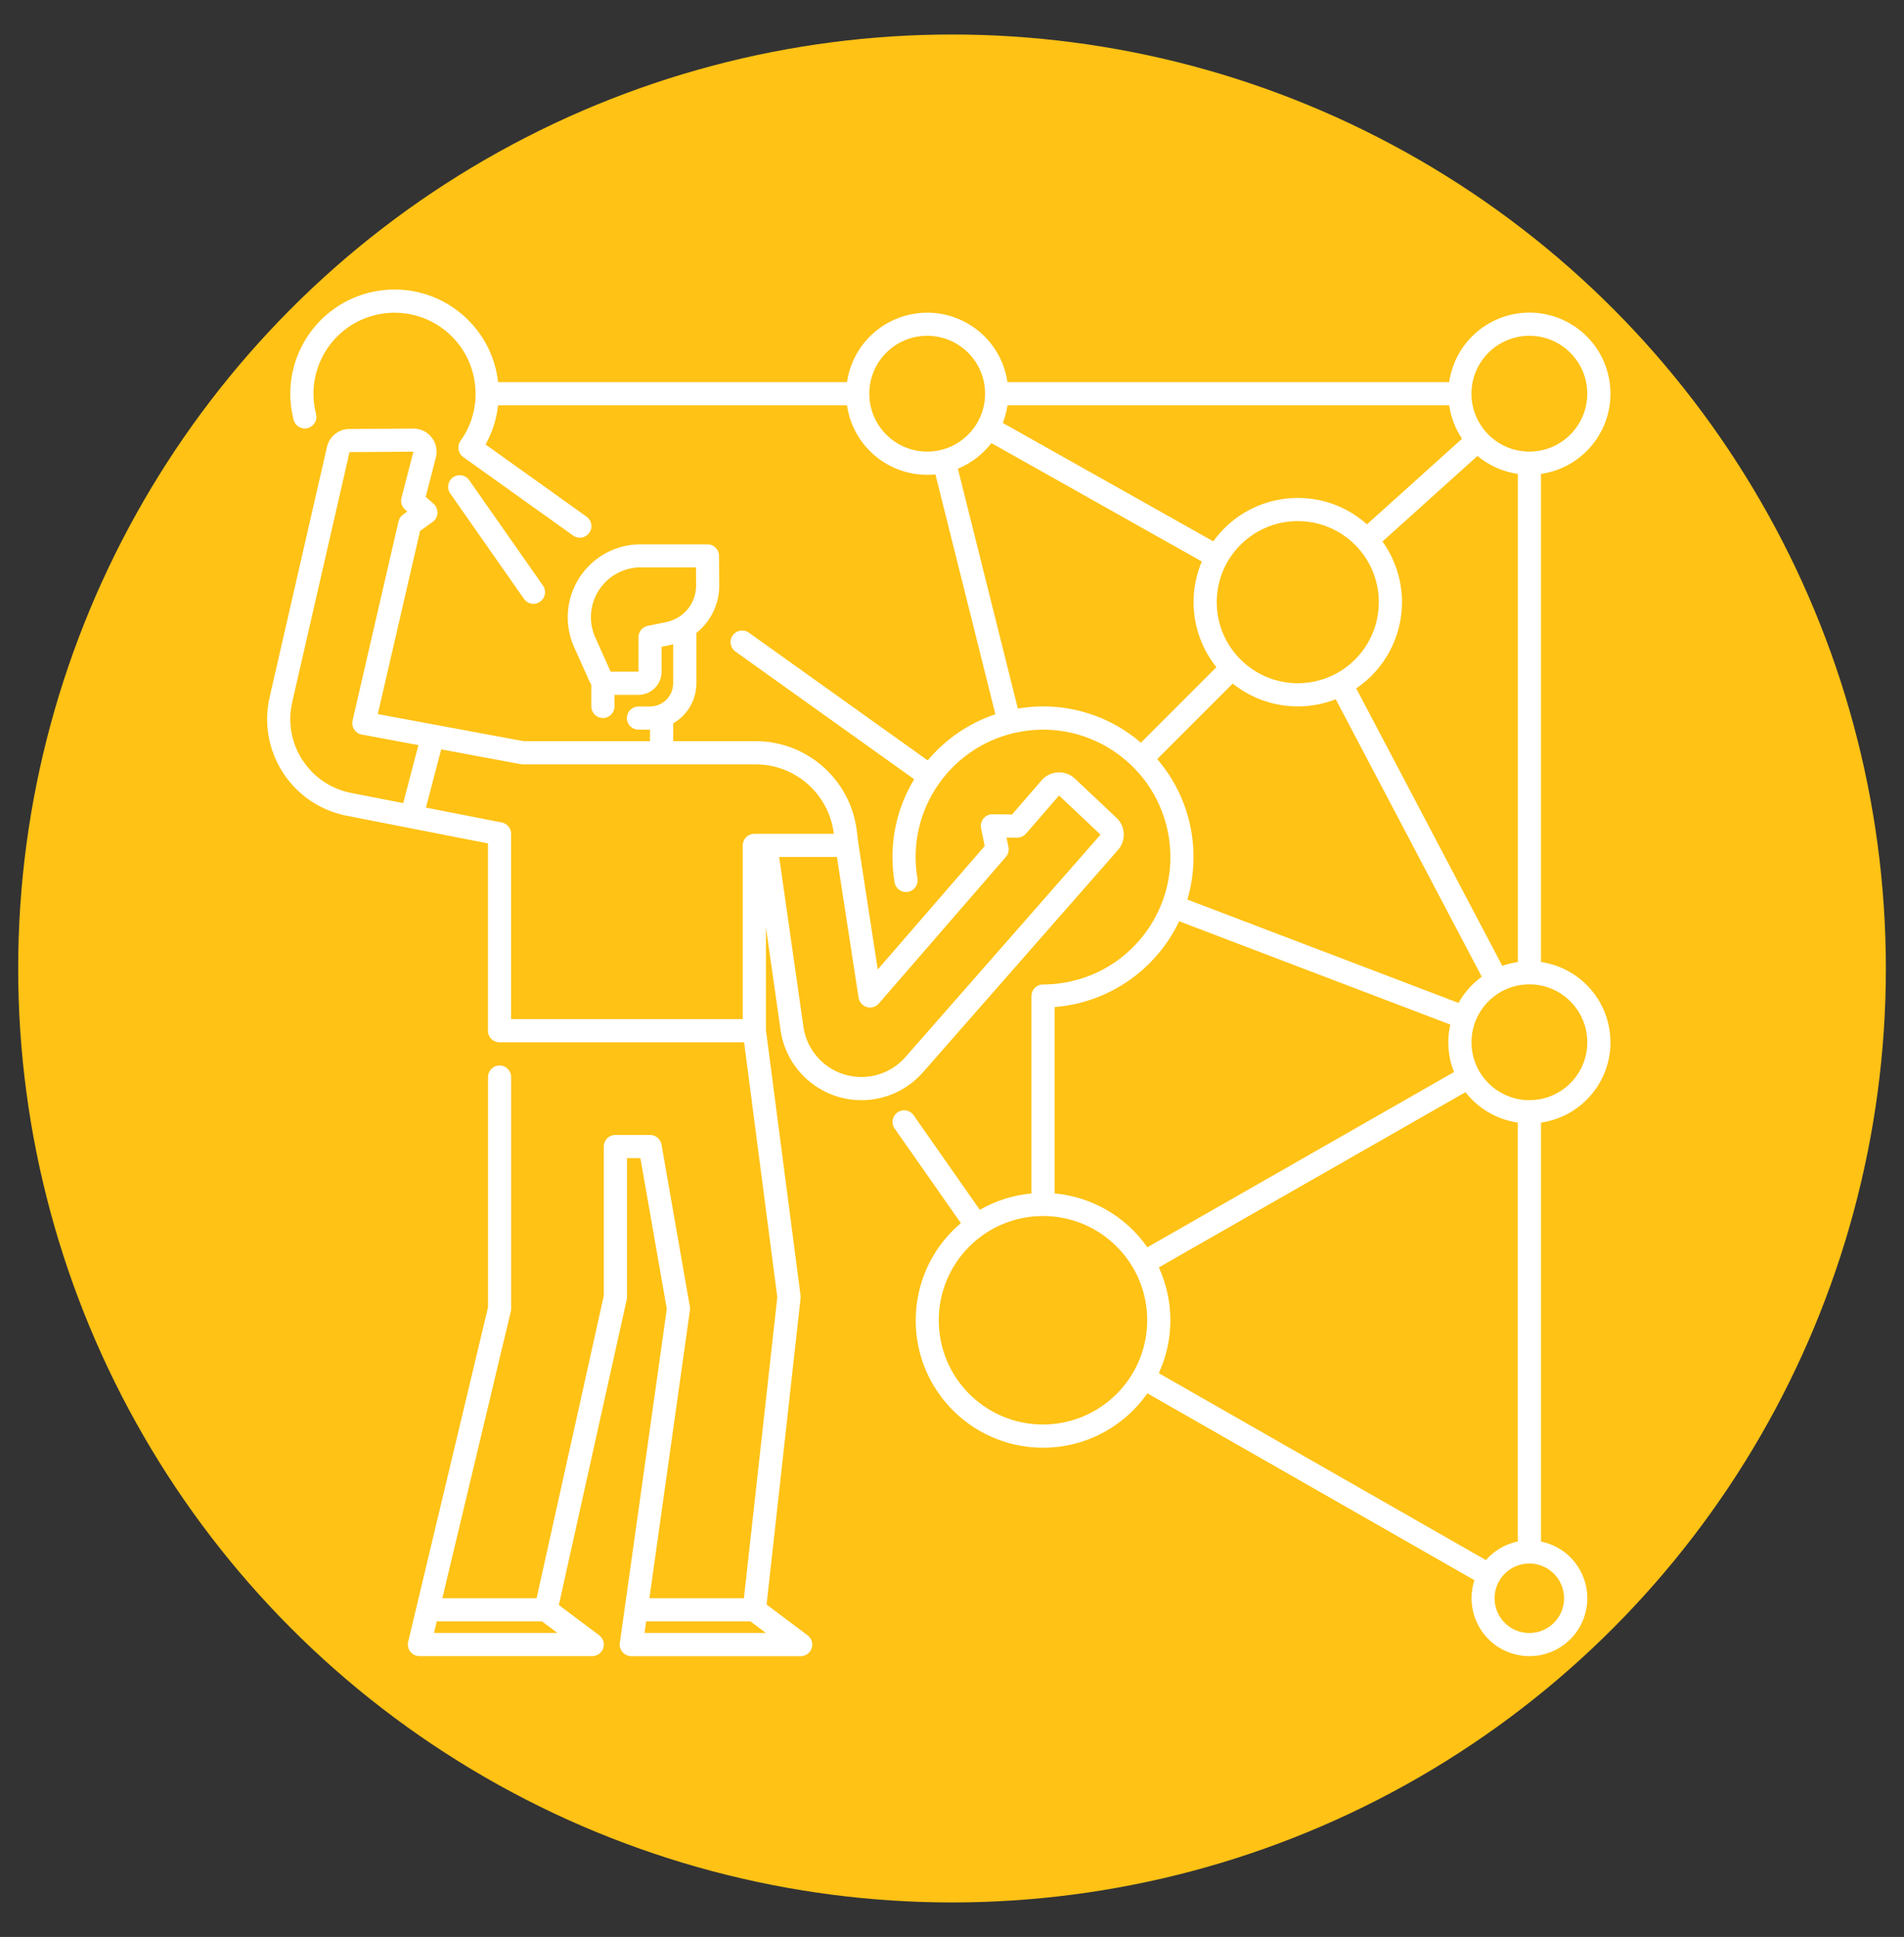 <?xml version="1.0" encoding="UTF-8"?>
<svg id="Capa_1" data-name="Capa 1" xmlns="http://www.w3.org/2000/svg" viewBox="0 0 464.01 471.98">
  <rect x="0" y="0" width="464.01" height="471.98" fill="#333333" stroke="none"/>
  <defs>
    <style>
      .cls-1 {
        fill: #fff;
      }

      .cls-2 {
        fill: #ffc215;
      }
    </style>
  </defs>
  <circle class="cls-2" cx="232.01" cy="235.99" r="227.58"/>
  <g>
    <path class="cls-1" d="m392.47,253.97c-.01-9.81-7.22-18.14-16.93-19.55v-118.94c10.8-1.56,18.29-11.57,16.73-22.37s-11.57-18.29-22.37-16.73c-8.67,1.25-15.48,8.06-16.73,16.73h-107.65c-1.57-10.8-11.59-18.28-22.39-16.71-8.66,1.26-15.46,8.06-16.71,16.71h-85.03c-1.57-13.94-14.14-23.97-28.08-22.4-13.94,1.57-23.97,14.14-22.4,28.08.13,1.18.35,2.35.64,3.5.39,1.51,1.93,2.42,3.44,2.03,1.51-.39,2.42-1.93,2.03-3.44h0c-2.72-10.57,3.64-21.34,14.21-24.05,10.57-2.72,21.34,3.64,24.05,14.21.41,1.6.62,3.25.62,4.91.01,4.12-1.27,8.13-3.67,11.48h0c-.91,1.27-.61,3.03.66,3.94,0,0,0,0,0,0l26.78,19.13c1.27.91,3.03.61,3.94-.66.91-1.27.61-3.03-.66-3.94l-24.62-17.59c1.65-2.94,2.69-6.19,3.05-9.54h85.04c1.51,10.48,11.02,17.9,21.55,16.83l14.61,58.44c-6.43,2.16-12.14,6.05-16.5,11.25l-43.58-31.13c-1.27-.91-3.03-.61-3.94.66-.91,1.27-.61,3.03.66,3.94l43.57,31.12c-3.47,5.72-5.3,12.27-5.29,18.96,0,2.06.17,4.11.51,6.15.25,1.54,1.69,2.59,3.23,2.34s2.59-1.69,2.34-3.23c0-.02,0-.03,0-.05-2.87-16.9,8.5-32.93,25.4-35.81,16.9-2.87,32.93,8.5,35.81,25.4,2.87,16.9-8.5,32.93-25.4,35.81-1.72.29-3.46.44-5.2.44-1.56,0-2.82,1.26-2.82,2.82v48.11c-4.43.4-8.73,1.76-12.59,3.98l-16.13-23.05c-.89-1.28-2.65-1.59-3.93-.69s-1.59,2.65-.69,3.93l16.14,23.05c-13.09,11.06-14.74,30.63-3.69,43.72,11.06,13.09,30.63,14.74,43.72,3.69,2.06-1.74,3.88-3.73,5.42-5.94l79.71,45.54c-2.43,7.4,1.6,15.37,9,17.8,7.4,2.43,15.37-1.6,17.8-9,2.43-7.4-1.6-15.37-9-17.8-.52-.17-1.05-.31-1.58-.42v-102.08c9.71-1.41,16.92-9.74,16.93-19.55Zm-5.64,0c0,7.79-6.32,14.11-14.11,14.11s-14.11-6.32-14.11-14.11,6.32-14.11,14.11-14.11c7.79,0,14.1,6.32,14.11,14.11Zm-90.31-107.24c0-10.91,8.84-19.75,19.75-19.75s19.75,8.84,19.75,19.75-8.84,19.75-19.75,19.75c-10.91-.01-19.74-8.85-19.75-19.75Zm59.78-39.82l-23.16,20.85c-10.45-9.32-26.48-8.39-35.79,2.06-.59.67-1.15,1.36-1.67,2.09l-51.29-28.85c.54-1.39.92-2.83,1.13-4.3h107.65c.42,2.92,1.49,5.7,3.13,8.15h0Zm-14.63,39.82c0-5.3-1.66-10.47-4.76-14.78l23.16-20.85c2.8,2.34,6.2,3.86,9.82,4.38v118.94c-1.29.19-2.56.5-3.78.93l-35.59-67.61c6.97-4.72,11.15-12.59,11.15-21.01Zm31.04-64.91c7.79,0,14.11,6.32,14.11,14.11s-6.32,14.11-14.11,14.11-14.11-6.32-14.11-14.11c0-7.79,6.32-14.1,14.11-14.11Zm-160.86,14.11c0-7.79,6.32-14.11,14.11-14.11s14.11,6.32,14.11,14.11-6.32,14.11-14.11,14.11c-7.79,0-14.1-6.32-14.11-14.11Zm42.33,76.2c-2.05,0-4.1.18-6.13.52l-14.61-58.44c3.22-1.33,6.04-3.48,8.17-6.24l51.28,28.85c-3.64,8.58-2.28,18.48,3.55,25.75l-18.4,18.4c-6.63-5.71-15.1-8.85-23.85-8.84Zm27.84,12.84l18.4-18.4c7.08,5.68,16.65,7.13,25.1,3.81l35.59,67.62c-2.33,1.69-4.26,3.87-5.66,6.38l-66.09-25.18c3.53-11.92.76-24.81-7.34-34.23h0Zm5.33,39.51l66.09,25.18c-.87,3.86-.56,7.89.9,11.57l-74.73,42.7c-5.23-7.49-13.5-12.29-22.6-13.13v-45.41c13.13-1.03,24.71-9.01,30.35-20.91Zm-33.17,122.63c-14.03,0-25.4-11.37-25.4-25.4s11.37-25.4,25.4-25.4,25.4,11.37,25.4,25.4h0c-.02,14.02-11.38,25.38-25.4,25.4Zm28.23-12.51c3.75-8.18,3.75-17.59,0-25.77l74.73-42.7c3.13,4.02,7.7,6.67,12.74,7.41v102.08c-3.01.62-5.74,2.21-7.76,4.53l-79.71-45.54Zm98.76,54.85c0,4.68-3.79,8.47-8.47,8.47s-8.47-3.79-8.47-8.47,3.79-8.47,8.47-8.47c4.67,0,8.46,3.79,8.47,8.47Z"/>
    <path class="cls-1" d="m190.22,250.98c1.56,10.89,11.65,18.46,22.54,16.9,4.71-.67,9.02-3.01,12.16-6.58l47.54-54.19c2.01-2.28,1.85-5.75-.37-7.83l-10.11-9.54c-2.27-2.14-5.84-2.04-7.98.23-.05.06-.11.12-.16.18l-7.2,8.31-4.76-.05h-.03c-1.56,0-2.82,1.26-2.82,2.82,0,.19.02.37.06.56l.88,4.37-26.06,30.07-4.71-30.62-.41-3.27c-1.57-12.41-12.12-21.73-24.63-21.74h-20.09v-4.35c3.49-2.01,5.64-5.73,5.64-9.76v-11.99c0-.09-.02-.17-.03-.25,3.56-2.8,5.62-7.08,5.6-11.61l-.05-7.21c-.01-1.55-1.27-2.8-2.82-2.8h-16.27c-9.82,0-17.78,7.96-17.78,17.78,0,2.51.53,5,1.56,7.29l3.82,8.51c.03.07.07.14.11.21.08.14.17.27.26.4v5.32c0,1.56,1.26,2.82,2.82,2.82s2.82-1.26,2.82-2.82v-2.82h5.84c3.12,0,5.64-2.53,5.64-5.64v-6.08l2.33-.48c.17-.03.33-.08.49-.12v9.51c0,3.12-2.53,5.64-5.64,5.64h-2.82c-1.56,0-2.82,1.26-2.82,2.82s1.26,2.82,2.82,2.82h2.82v2.82h-30.78l-35.56-6.61,10.3-44.63,3.07-2.2c1.27-.91,1.56-2.67.65-3.94-.13-.18-.27-.34-.43-.48l-1.92-1.68,2.48-9.58c.78-3.02-1.04-6.1-4.05-6.88-.47-.12-.96-.18-1.45-.18l-15.57.1c-2.62,0-4.89,1.83-5.47,4.38l-13.97,60.96c-2.96,12.91,5.11,25.78,18.02,28.74.25.06.5.11.75.16l34.43,6.74v45.65c0,1.56,1.26,2.82,2.82,2.82h59.61l8.09,62.11-8.14,73.35h-23.03l9.87-70.16c.04-.29.04-.59-.01-.88l-6.91-39.51c-.24-1.35-1.41-2.34-2.78-2.34h-8.47c-1.56,0-2.82,1.26-2.82,2.82v36.38l-16.37,73.69h-22.97l16.69-69.9c.05-.21.08-.43.08-.66v-56.44c0-1.56-1.26-2.82-2.82-2.82s-2.82,1.26-2.82,2.82v56.11l-19.46,81.52c-.36,1.52.57,3.04,2.09,3.4.21.05.43.08.65.08h42.12c1.56,0,2.82-1.26,2.82-2.82,0-.89-.42-1.72-1.13-2.26l-9.83-7.37,16.54-74.42c.05-.2.07-.41.07-.61v-33.87h3.27l6.43,36.74-11.45,81.4c-.22,1.54.86,2.97,2.4,3.19.13.02.26.03.39.03h41.29c1.56,0,2.82-1.26,2.82-2.82,0-.89-.42-1.72-1.13-2.26l-10-7.5,8.28-74.6c.02-.22.02-.45,0-.68l-8.44-64.73v-25.01l3.57,25.03Zm-27.78-99.41l-4.59.94c-1.31.27-2.25,1.43-2.25,2.76v8.38h-6.79l-3.73-8.29c-2.75-6.11-.02-13.29,6.09-16.04,1.56-.7,3.26-1.07,4.97-1.07h13.47l.03,4.41c.02,4.3-2.99,8.02-7.2,8.9Zm-56.67,246.33l.67-2.82h25.64l3.76,2.82h-30.07Zm51.3,0l.4-2.82h25.41l3.76,2.82h-29.57Zm54.19-152.51c1.06.3,2.19-.03,2.91-.86l30.96-35.72c.57-.66.81-1.55.63-2.41l-.47-2.31,2.58.02c.83,0,1.62-.35,2.16-.97l8.06-9.3,10.11,9.54-47.54,54.19c-5.2,5.93-14.22,6.52-20.15,1.32-2.56-2.25-4.24-5.34-4.72-8.72l-5.91-41.36h14.08l5.28,34.29c.17,1.09.95,1.98,2.01,2.28Zm-137.55-60.18c-2.72-4.16-3.62-9.25-2.5-14.09l13.97-60.96,15.57-.1-2.91,11.27c-.27,1.03.07,2.13.87,2.83l.55.48-1.04.75c-.56.4-.95.99-1.1,1.66l-11.2,48.54c-.35,1.52.6,3.03,2.12,3.38.04,0,.08.02.12.02l13.81,2.57-3.71,14.14-12.67-2.48c-4.88-.94-9.17-3.83-11.86-8.01Zm107.29,63.12h-56.44v-45.15c0-1.35-.96-2.51-2.28-2.77l-18.48-3.62,3.72-14.19,19.34,3.6c.17.03.34.05.52.05h56.78c9.67.01,17.82,7.21,19.03,16.8l.02.13h-19.38c-1.56,0-2.82,1.26-2.82,2.82v42.33Z"/>
    <path class="cls-1" d="m130.01,147.13c1.56,0,2.82-1.27,2.82-2.82,0-.58-.18-1.14-.51-1.62l-17.98-25.69c-.89-1.28-2.65-1.59-3.93-.69s-1.59,2.65-.69,3.93l17.98,25.69c.53.76,1.39,1.21,2.32,1.2Z"/>
  </g>
</svg>
